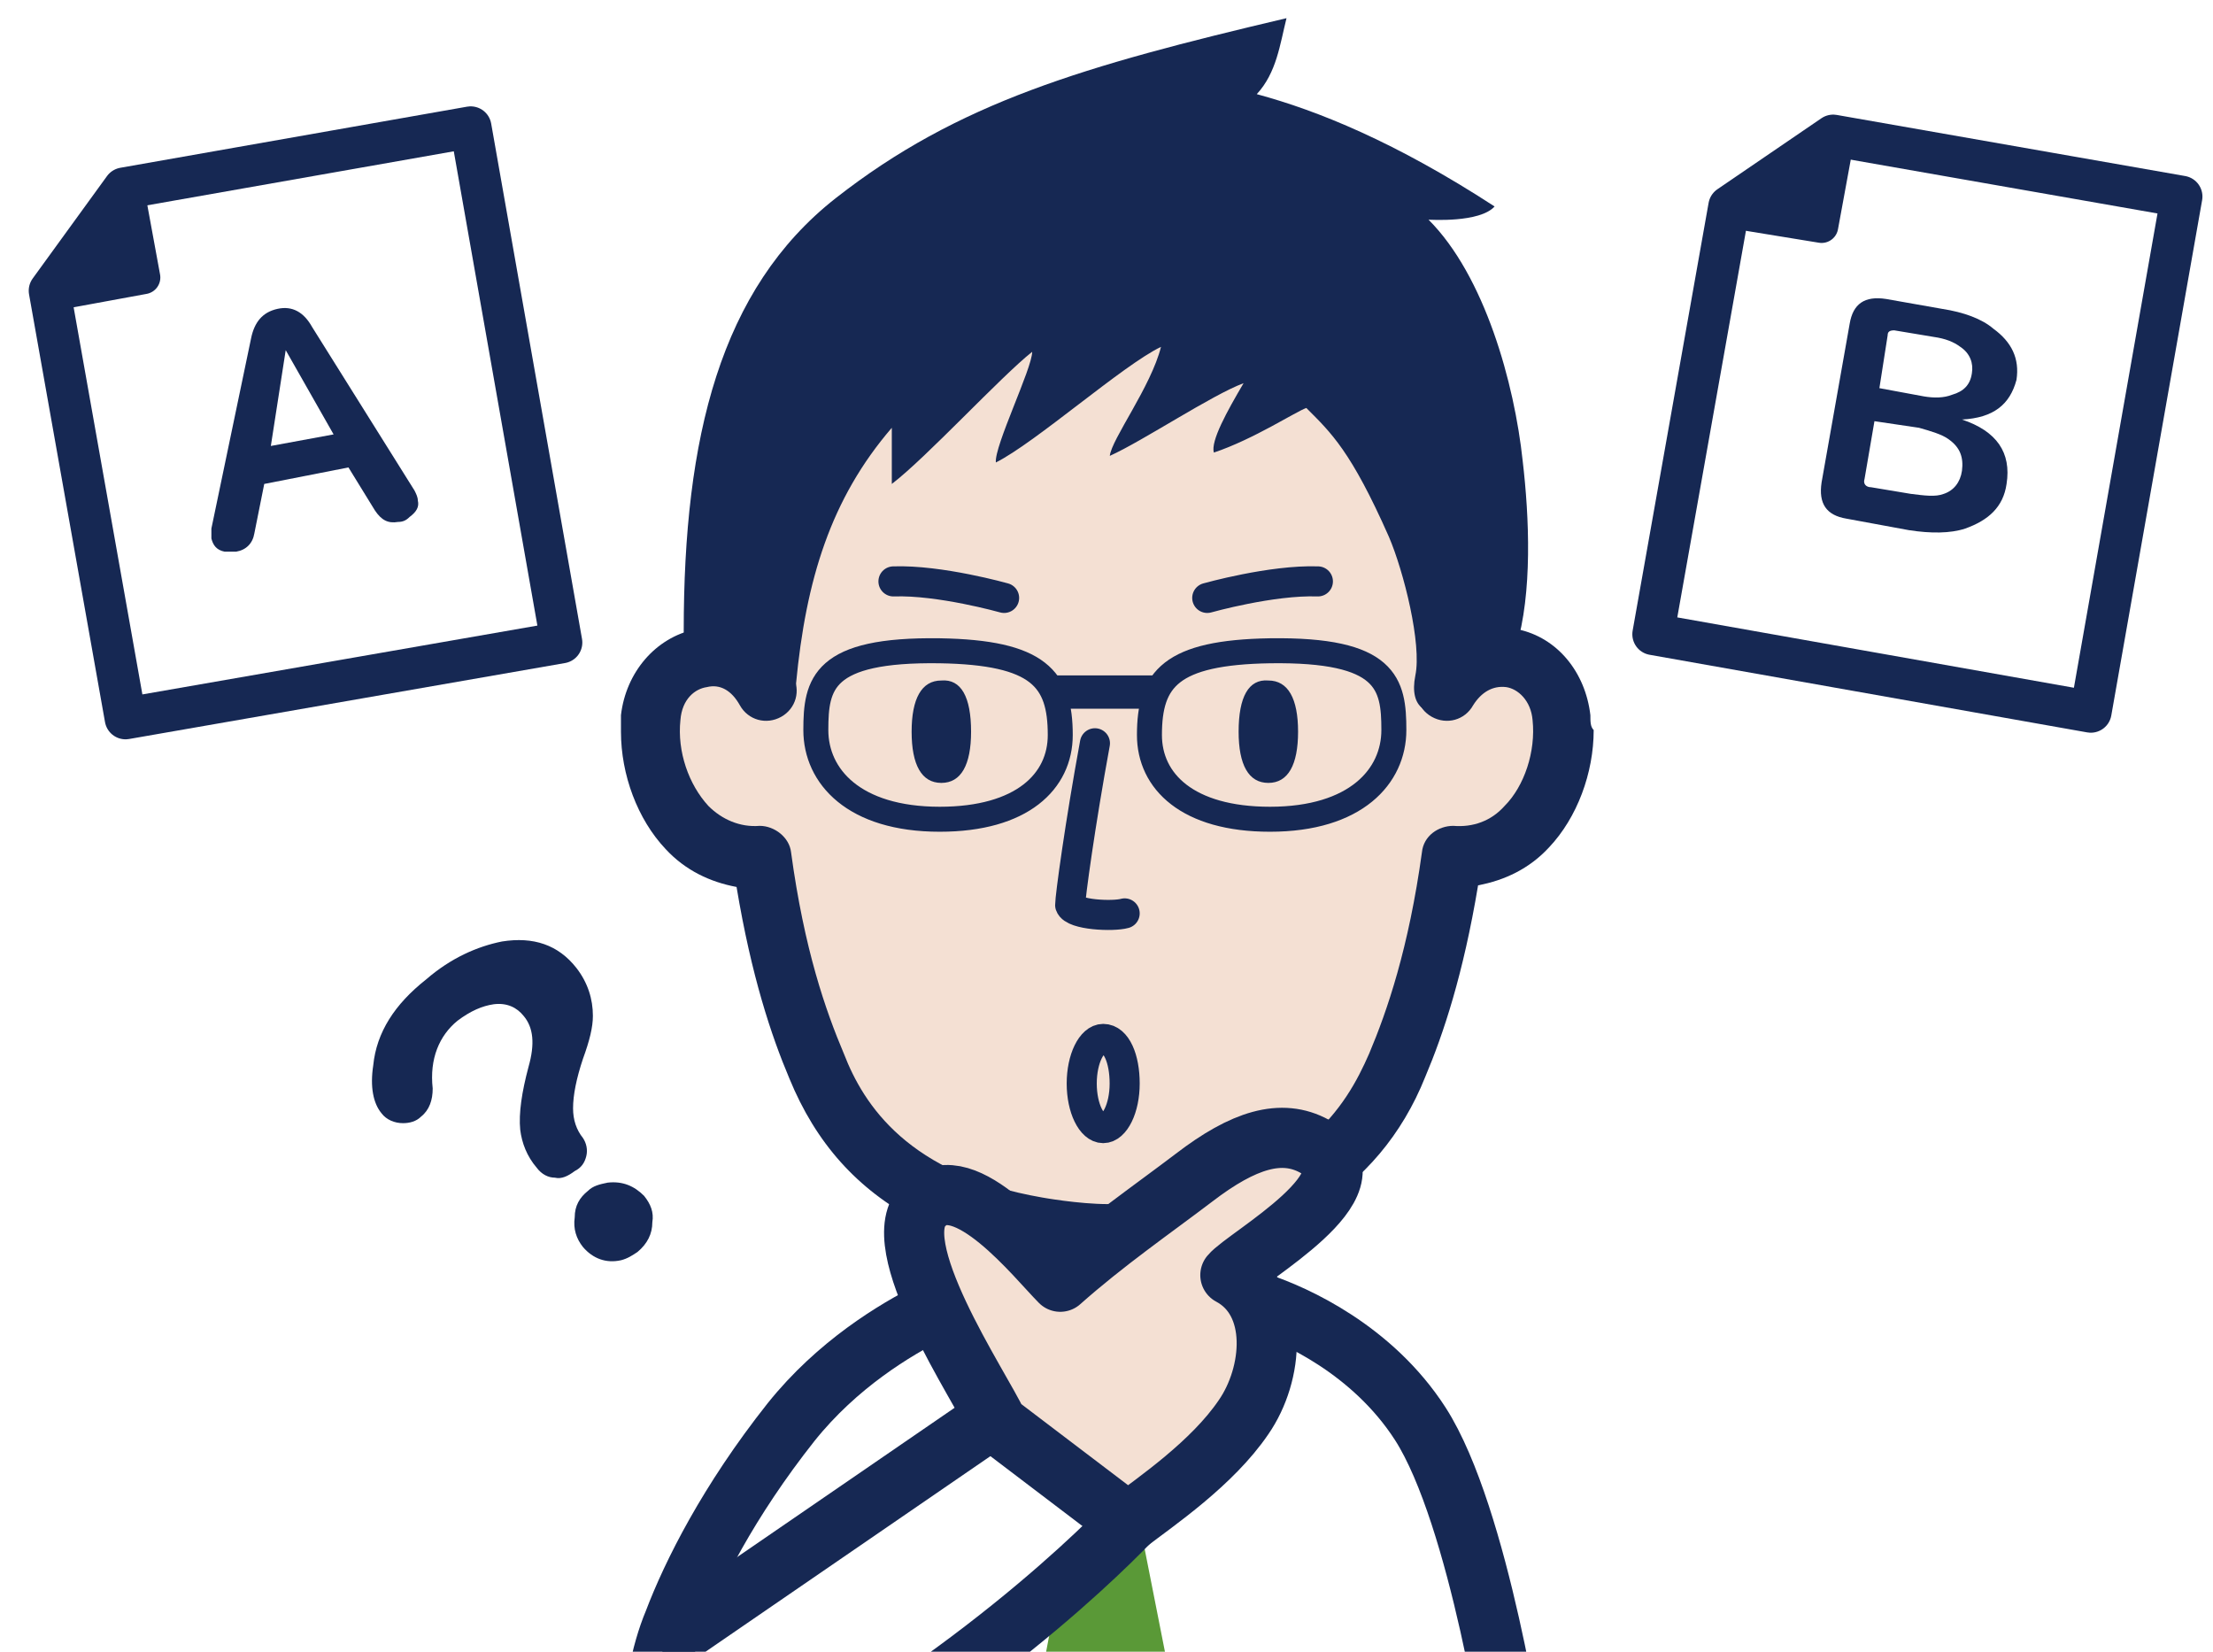 <?xml version="1.0" encoding="utf-8"?>
<!-- Generator: Adobe Illustrator 25.2.1, SVG Export Plug-In . SVG Version: 6.00 Build 0)  -->
<svg version="1.1" id="teacher_x5F_new" xmlns="http://www.w3.org/2000/svg" xmlns:xlink="http://www.w3.org/1999/xlink" x="0px"
	 y="0px" viewBox="0 0 134 100" style="enable-background:new 0 0 134 100;" xml:space="preserve">
<style type="text/css">
	.st0{fill:none;stroke:#162853;stroke-width:2.521;stroke-linecap:round;stroke-linejoin:round;}
	.st1{fill:#162853;stroke:#162853;stroke-width:2.017;stroke-linecap:round;stroke-linejoin:round;}
	.st2{fill:#162853;}
	.st3{clip-path:url(#SVGID_2_);}
	.st4{fill:#F4E0D3;}
	.st5{display:none;fill:#F4DCD3;}
	.st6{fill:none;stroke:#162853;stroke-width:1.821;stroke-linecap:round;stroke-linejoin:round;}
	.st7{fill:none;stroke:#162853;stroke-width:1.513;}
	.st8{fill:none;stroke:#162853;stroke-width:3.642;stroke-linecap:round;stroke-linejoin:round;}
	.st9{fill:#5A9937;}
	.st10{fill:#FFFFFF;stroke:#162853;stroke-width:3.642;stroke-linecap:round;stroke-linejoin:round;}
	.st11{fill:none;stroke:#162853;stroke-width:2.017;}
</style>
<g>
	<g>
		<g>
			<polygon class="st0" points="34,38.9 7.6,43.5 3,17.6 7.5,11.4 28.5,7.7 			"/>
			<polygon class="st1" points="7.8,11.9 8.7,16.8 3.8,17.7 			"/>
		</g>
		<g>
			<g>
				<g>
					<path class="st2" d="M16,29.3l-0.6,3c-0.1,0.6-0.5,1-1.1,1.1c-0.2,0-0.5,0-0.7,0c-0.5-0.1-0.7-0.4-0.8-0.8c0-0.2,0-0.4,0-0.6
						l2.4-11.5c0.2-1,0.7-1.6,1.6-1.8c0.9-0.2,1.6,0.2,2.1,1.1l6.2,9.9c0.1,0.2,0.2,0.4,0.2,0.6c0.1,0.4-0.1,0.7-0.5,1
						c-0.2,0.2-0.4,0.3-0.7,0.3c-0.6,0.1-1-0.1-1.4-0.7l-1.6-2.6L16,29.3z M17.3,21.2L16.4,27l3.8-0.7L17.3,21.2z"/>
				</g>
			</g>
		</g>
	</g>
	<g>
		<g>
			<polygon class="st0" points="126.6,43.1 100.1,38.4 104.7,12.5 111,8.2 132.1,11.9 			"/>
			<polygon class="st1" points="111.2,8.8 110.3,13.7 105.4,12.9 			"/>
		</g>
		<g>
			<g>
				<g>
					<path class="st2" d="M118.8,25.4c2.1,0.7,3,2,2.7,3.9c-0.2,1.4-1.1,2.2-2.5,2.7c-0.9,0.3-2.1,0.3-3.4,0.1l-3.8-0.7
						c-1.2-0.2-1.7-0.9-1.5-2.2l1.7-9.6c0.2-1.2,0.9-1.7,2.2-1.5l3.4,0.6c1.3,0.2,2.4,0.6,3.1,1.2c1.1,0.8,1.6,1.8,1.4,3.1
						C121.7,24.5,120.7,25.3,118.8,25.4z M113.5,25.5l-0.6,3.5c-0.1,0.3,0.1,0.5,0.4,0.5l2.4,0.4c0.8,0.1,1.5,0.2,2,0
						c0.6-0.2,1-0.7,1.1-1.4c0.1-0.8-0.1-1.4-0.8-1.9c-0.4-0.3-1.1-0.5-1.8-0.7L113.5,25.5z M113.8,23.5l2.7,0.5
						c0.6,0.1,1.2,0.1,1.7-0.1c0.7-0.2,1.1-0.6,1.2-1.3c0.1-0.6-0.1-1.2-0.7-1.6c-0.4-0.3-0.9-0.5-1.6-0.6l-2.4-0.4
						c-0.3,0-0.4,0.1-0.4,0.3L113.8,23.5z"/>
				</g>
			</g>
		</g>
	</g>
	<g>
		<defs>
			<rect id="SVGID_1_" x="36.8" width="60.2" height="100"/>
		</defs>
		<clipPath id="SVGID_2_">
			<use xlink:href="#SVGID_1_"  style="overflow:visible;"/>
		</clipPath>
		<g class="st3">
			<g>
				<path class="st4" d="M91.1,39.8c-0.8-0.3-1.7-0.4-2.5-0.2C86.9,24.1,77.9,12.1,67,12.1c-11,0-20,12.1-21.5,27.8
					c-1-0.4-2.1-0.5-3.2-0.2c-2.6,0.9-3.9,4.3-2.8,7.5c1,3,3.8,4.9,6.3,4.4C48.1,66,56.7,76.8,67,76.8c10.3,0,19-10.7,21.2-25.1
					c2.2-0.1,4.3-1.7,5.3-4.2C94.8,44.2,93.7,40.8,91.1,39.8z"/>
				<path class="st5" d="M91.1,39.8c-0.8-0.3-1.7-0.4-2.5-0.2C86.9,24.1,77.9,12.1,67,12.1c-11,0-20,12.1-21.5,27.8
					c-1-0.4-2.1-0.5-3.2-0.2c-2.6,0.9-3.9,4.3-2.8,7.5c1,3,3.8,4.9,6.3,4.4C48.1,66,56.7,76.8,67,76.8c10.3,0,19-10.7,21.2-25.1
					c2.2-0.1,4.3-1.7,5.3-4.2C94.8,44.2,93.7,40.8,91.1,39.8z"/>
				<path class="st2" d="M62.9,76.2c0.5,0.1,1.5,0.2,2.5,0.3c1.7-1.4,3.5-2.7,5.1-4c-0.8,0.1-2.4,0.4-3.4,0.4c-1.8,0-4-0.4-4-0.4
					c-8.1-1.4-10.8-5.6-12-8.7c-1.1-2.6-2.4-6.3-3.2-12.2c-0.1-0.9-1-1.6-1.9-1.6c-1.2,0.1-2.3-0.4-3.1-1.2
					c-1.2-1.3-1.9-3.3-1.7-5.2c0.1-1.3,0.9-1.9,1.6-2c0.8-0.2,1.5,0.2,2,1.1c0.5,0.9,1.6,1.2,2.5,0.7c0.9-0.5,1.2-1.6,0.7-2.5
					c-1.3-2.2-3.5-3.3-5.9-2.8c-2.4,0.5-4.2,2.6-4.5,5.2c0,0.3,0,0.7,0,1c0,2.6,1,5.3,2.7,7.1c1.2,1.3,2.7,2,4.3,2.3
					c0.9,5.4,2.1,9,3.2,11.6c1.6,3.9,4.1,6.7,7.7,8.6c0.1-0.4,0.2-0.7,0.5-1C57.9,71.1,61,74.2,62.9,76.2z"/>
				<path class="st2" d="M96.3,43.3c-0.3-2.6-2-4.7-4.4-5.2c-2.3-0.5-4.6,0.6-5.9,2.8c-0.5,0.9-0.2,2,0.7,2.5c0.9,0.5,2,0.2,2.5-0.7
					c0.5-0.8,1.2-1.2,2-1.1c0.7,0.1,1.5,0.8,1.6,2c0.2,1.9-0.5,4-1.7,5.2c-0.8,0.9-1.9,1.3-3.1,1.2c-0.9,0-1.8,0.6-1.9,1.6
					c-0.8,5.8-2.1,9.6-3.2,12.2c-0.7,1.6-1.7,3.5-3.7,5.2c0.2,0.1,0.4,0.2,0.7,0.3c1.9,1,1.1,2.6-0.4,4c3.1-1.9,5.4-4.6,6.8-8.1
					c1.1-2.6,2.3-6.2,3.2-11.6c1.6-0.3,3.1-1,4.3-2.3c1.7-1.8,2.7-4.5,2.7-7.1C96.3,44,96.3,43.7,96.3,43.3z"/>
			</g>
			<g>
				<path class="st2" d="M74.6,3.4C74.6,3.4,74.6,3.3,74.6,3.4C74.6,3.3,74.6,3.4,74.6,3.4z"/>
			</g>
			<g>
				<path class="st6" d="M66.3,45c-0.9,4.9-1.5,9.3-1.5,9.8c0.2,0.6,2.6,0.7,3.3,0.5"/>
			</g>
			<g>
				<path class="st7" d="M64.2,44.5c0,2.8-2.3,5.1-7.3,5.1c-5.2,0-7.5-2.6-7.5-5.4c0-2.8,0.4-4.9,7.5-4.8
					C62.9,39.5,64.2,41.1,64.2,44.5z"/>
				<path class="st7" d="M69.6,44.5c0,2.8,2.3,5.1,7.3,5.1c5.2,0,7.5-2.6,7.5-5.4c0-2.8-0.4-4.9-7.5-4.8
					C70.9,39.5,69.6,41.1,69.6,44.5z"/>
				<path class="st2" d="M58.8,44.3c0,2-0.6,3.1-1.8,3.1c-1.2,0-1.8-1.1-1.8-3.1c0-2,0.6-3.1,1.8-3.1C58.2,41.1,58.8,42.2,58.8,44.3
					z"/>
			</g>
			<g>
				<path class="st2" d="M75,44.3c0,2,0.6,3.1,1.8,3.1c1.2,0,1.8-1.1,1.8-3.1c0-2-0.6-3.1-1.8-3.1C75.6,41.1,75,42.2,75,44.3z"/>
			</g>
			<path class="st6" d="M73.1,36.2c0,0,3.9-1.1,6.7-1"/>
			<path class="st6" d="M60.8,36.2c0,0-3.9-1.1-6.7-1"/>
			<path class="st8" d="M91.7,106.3c0,0-2.1-14.5-5.7-20.1c-2.9-4.5-7.6-6.6-9.7-7.3"/>
			<path class="st9" d="M71.9,106.9l-3-15.2c-0.2,0.2-0.4,0.3-0.6,0.5l-3.1-2.3l-0.1,0.7l2.1,1.6l-2.8,2.3l-2.4,12.5H71.9z"/>
			<path class="st8" d="M56.4,79.4c-2.2,1.1-5.7,3.2-8.5,6.7c-3.8,4.8-6,9.2-7.1,12.1c-0.8,1.9-1.3,4.6-1.2,6.4
				c0.2,3.1,1.4,6.7,6.8,3.8c14-7.5,22.3-16.6,22.3-16.6"/>
			<line class="st10" x1="41.4" y1="98.7" x2="59.9" y2="86"/>
			<path class="st4" d="M60.4,86.2l7.9,6c1.7-1.3,5.1-3.6,7-6.4c1.8-2.6,2.2-7-0.8-8.6c0.9-1.1,9.1-5.6,5.1-7.8
				c-2-1.1-4.3-0.4-7.3,1.9c-2.5,1.9-5.4,3.9-8.1,6.3c-1.4-1.4-5.8-7-8.2-4.7C53.4,75.2,59.4,84,60.4,86.2"/>
			<path class="st5" d="M60.4,86.2l7.9,6c1.7-1.3,5.1-3.6,7-6.4c1.8-2.6,2.2-7-0.8-8.6c0.9-1.1,9.1-5.6,5.1-7.8
				c-2-1.1-4.3-0.4-7.3,1.9c-2.5,1.9-5.4,3.9-8.1,6.3c-1.4-1.4-5.8-7-8.2-4.7C53.4,75.2,59.4,84,60.4,86.2"/>
			<path class="st8" d="M60.4,86.2l7.9,6c1.7-1.3,5.1-3.6,7-6.4c1.8-2.6,2.2-7-0.8-8.6c0.9-1.1,9.1-5.6,5.1-7.8
				c-2-1.1-4.3-0.4-7.3,1.9c-2.5,1.9-5.4,3.9-8.1,6.3c-1.4-1.4-5.8-7-8.2-4.7C53.4,75.2,59.4,84,60.4,86.2"/>
			<path class="st6" d="M68.1,65.6c0,1.5-0.6,2.7-1.3,2.7c-0.7,0-1.3-1.2-1.3-2.7c0-1.5,0.6-2.7,1.3-2.7
				C67.6,62.9,68.1,64.1,68.1,65.6z"/>
			<path class="st2" d="M91.8,39.2c1-3.3,0.8-7.9,0.4-11.3c-0.5-4.7-2.3-11.2-5.7-14.6c0.1,0,3.1,0.2,4-0.8
				c-6-3.9-10.7-5.8-14.4-6.8c1.2-1.3,1.4-3,1.8-4.6C65.6,4,58,6.2,50.6,12c-7,5.5-9.2,14.5-9.2,26.2c0,3.3,2.6,1.6,3.5,2.6
				c1.8,2,3.2,2.3,3.3,0.6c0.6-6.3,2.1-11.2,5.8-15.5c0,1.1,0,2.3,0,3.4c2.1-1.6,6.6-6.5,8.5-8c0,1-2.3,5.7-2.2,6.7
				c2.4-1.2,7.7-5.9,10-7c-0.6,2.4-3,5.6-3.1,6.6c2-0.9,6.2-3.7,8.1-4.4c-1,1.7-2,3.5-1.8,4.2c2.4-0.8,5-2.5,5.6-2.7
				c1.5,1.5,2.7,2.6,5,7.8c0.9,2.1,2,6.5,1.6,8.4c-0.4,2,0.8,2.6,2.1,1.9C89.4,42,91.8,39.2,91.8,39.2z"/>
			<line class="st11" x1="63.6" y1="41.9" x2="70.1" y2="41.9"/>
		</g>
	</g>
	<g>
		<path class="st2" d="M25.8,59.3c1.5-1.3,3.1-2,4.6-2.3c1.9-0.3,3.4,0.2,4.5,1.6c0.7,0.9,1,1.9,1,2.9c0,0.7-0.2,1.5-0.6,2.6
			c-0.4,1.2-0.6,2.2-0.6,3c0,0.7,0.2,1.3,0.6,1.8c0.2,0.3,0.3,0.7,0.2,1.1c-0.1,0.4-0.3,0.7-0.7,0.9c-0.4,0.3-0.8,0.5-1.2,0.4
			c-0.4,0-0.8-0.2-1.1-0.6c-0.6-0.7-0.9-1.5-1-2.3c-0.1-1,0.1-2.3,0.5-3.8c0.4-1.4,0.3-2.4-0.3-3.1c-0.4-0.5-1-0.8-1.8-0.7
			c-0.7,0.1-1.4,0.4-2.2,1c-1.1,0.9-1.7,2.3-1.5,4.1c0,0.7-0.2,1.3-0.7,1.7c-0.3,0.3-0.7,0.4-1.1,0.4c-0.5,0-1-0.2-1.3-0.6
			c-0.5-0.6-0.7-1.6-0.5-2.9C22.8,62.5,23.9,60.8,25.8,59.3z M35.6,72.1c0.3-0.3,0.7-0.4,1.2-0.5c0.9-0.1,1.6,0.2,2.2,0.8
			c0.4,0.5,0.6,1,0.5,1.6c0,0.7-0.3,1.3-0.9,1.8c-0.3,0.2-0.6,0.4-1,0.5c-0.9,0.2-1.7-0.1-2.3-0.8c-0.4-0.5-0.6-1.1-0.5-1.8
			C34.8,73,35.1,72.5,35.6,72.1z"/>
	</g>
</g>
</svg>
